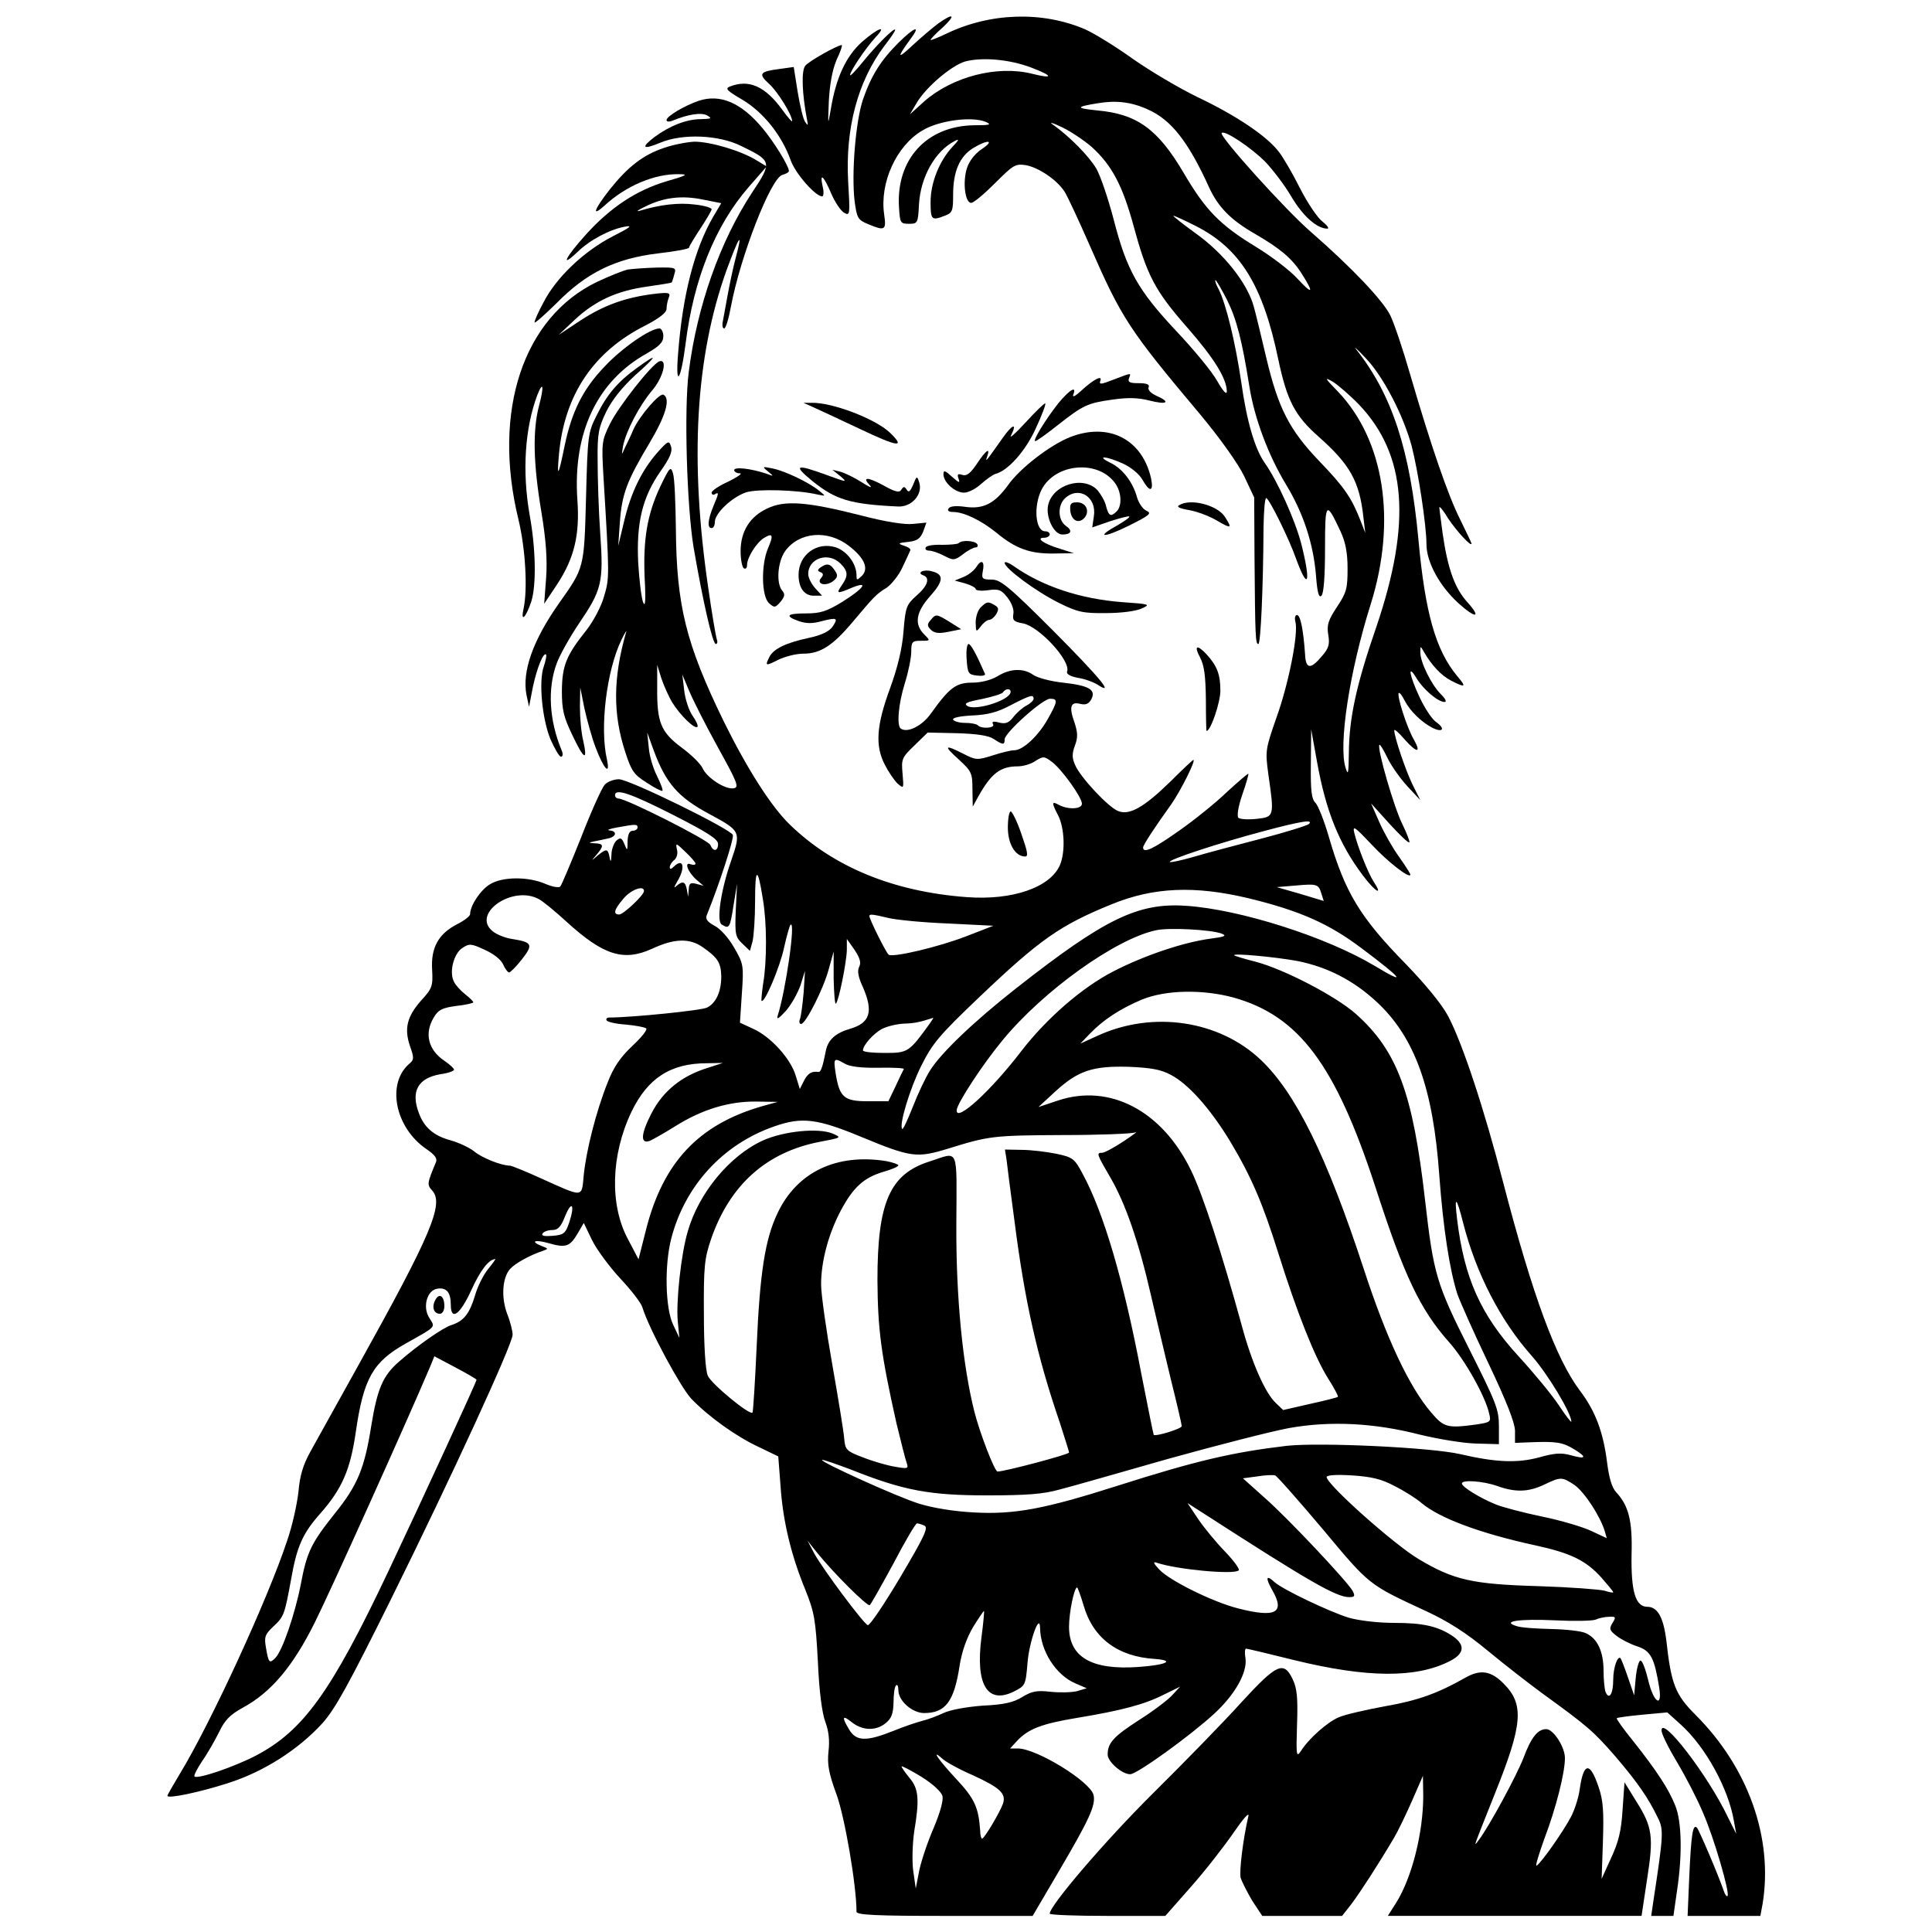 <?xml version="1.0" standalone="no"?>
<!DOCTYPE svg PUBLIC "-//W3C//DTD SVG 20010904//EN"
 "http://www.w3.org/TR/2001/REC-SVG-20010904/DTD/svg10.dtd">
<svg version="1.0" xmlns="http://www.w3.org/2000/svg"
 width="600pt" height="600pt" viewBox="0 0 600 600"
 preserveAspectRatio="xMidYMid meet">
<g transform="translate(0,600) scale(0.1,-0.1)"
fill="#000000" stroke="none">
<path d="M2915 5928 c-16 -12 -52 -42 -79 -67 -50 -47 -52 -42 -9 17 34 45 15
40 -36 -10 -56 -56 -85 -102 -111 -177 -23 -69 -36 -230 -26 -315 7 -53 10
-59 42 -72 52 -22 57 -19 50 29 -15 99 38 215 119 262 51 31 152 44 195 27 21
-9 16 -11 -35 -11 -148 -2 -243 -107 -233 -256 3 -47 4 -50 31 -50 27 0 28 2
31 61 5 84 50 165 111 196 15 8 14 4 -7 -18 -41 -44 -68 -112 -68 -171 0 -56
3 -59 44 -43 24 9 26 15 26 65 0 72 20 119 62 145 46 28 69 25 27 -3 -21 -14
-39 -37 -46 -59 -14 -43 -6 -108 13 -108 8 0 41 28 74 61 57 57 63 61 96 56
39 -7 96 -45 120 -82 8 -12 44 -89 79 -169 98 -224 121 -260 344 -525 63 -76
116 -151 135 -190 l31 -66 1 -185 c2 -251 3 -270 12 -270 7 0 15 170 16 362 1
53 4 94 9 91 11 -6 71 -128 92 -188 38 -104 47 -75 16 47 -19 73 -74 195 -113
250 -31 44 -56 129 -73 250 -18 123 -47 243 -70 289 -9 16 -13 29 -10 29 2 0
18 -27 35 -60 30 -60 47 -125 70 -270 16 -100 59 -214 114 -305 54 -89 85
-184 93 -283 4 -53 9 -70 17 -62 7 7 11 61 11 146 0 147 3 150 48 54 15 -32
22 -65 22 -115 0 -63 -3 -75 -33 -120 -27 -41 -32 -56 -27 -86 5 -30 2 -42
-20 -67 -35 -42 -50 -40 -52 6 -5 73 -14 122 -25 122 -6 0 -8 -9 -5 -21 10
-36 -21 -193 -59 -298 -34 -98 -35 -102 -25 -176 19 -131 18 -132 -36 -138
-27 -3 -52 -1 -57 3 -5 6 -1 34 12 72 12 34 20 63 19 65 -2 1 -31 -24 -66 -56
-34 -33 -101 -87 -148 -120 -79 -56 -113 -73 -113 -53 0 8 37 64 88 135 29 42
77 137 68 137 -2 0 -35 -31 -72 -68 -80 -78 -126 -105 -161 -91 -30 11 -118
105 -134 143 -10 22 -10 35 -1 60 10 26 9 41 -1 72 -18 49 -12 66 18 58 17 -4
26 0 34 14 16 30 -7 43 -88 52 -38 4 -79 15 -92 24 -31 22 -72 20 -111 -4 -20
-12 -51 -20 -79 -20 -50 0 -71 -16 -128 -96 -27 -38 -72 -61 -93 -47 -14 8 -8
77 12 141 11 35 20 79 20 98 0 31 3 34 30 34 30 0 30 0 10 20 -32 32 -25 70
19 119 42 47 43 68 4 77 -25 7 -48 -5 -25 -13 21 -8 13 -33 -22 -63 -31 -28
-34 -35 -40 -110 -4 -54 -18 -112 -42 -178 -42 -114 -47 -178 -16 -237 11 -22
29 -48 39 -58 20 -17 20 -17 16 30 -4 45 -3 50 37 88 l41 40 91 -2 c61 -2 98
-7 114 -18 29 -19 34 -19 34 -1 0 20 118 126 141 126 25 0 24 -8 -7 -63 -29
-52 -77 -97 -104 -97 -10 0 -40 -7 -67 -16 -48 -15 -52 -15 -91 5 -59 30 -63
26 -14 -18 39 -36 42 -42 42 -92 l1 -54 17 31 c40 72 69 94 122 94 17 0 42 7
56 17 24 15 27 15 52 -4 30 -23 92 -109 92 -129 0 -17 -42 -19 -71 -4 -23 13
-24 8 -3 -32 20 -39 23 -113 6 -154 -30 -70 -148 -111 -291 -100 -227 17 -413
94 -548 225 -58 56 -133 174 -205 320 -118 242 -147 361 -149 598 -1 81 -4
159 -9 173 -7 23 -10 20 -39 -40 -41 -87 -54 -164 -49 -285 4 -71 2 -93 -5
-75 -5 14 -12 69 -15 123 -6 123 13 203 69 283 29 41 38 62 33 77 -6 20 -9 19
-43 -19 -48 -55 -82 -124 -103 -214 l-18 -75 5 72 c6 88 22 130 92 247 50 84
66 137 44 150 -12 8 -75 -66 -94 -108 -7 -17 -19 -42 -26 -56 -11 -25 -11 -25
-6 5 9 46 51 126 90 172 35 41 49 99 23 91 -23 -8 -127 -140 -154 -195 -25
-51 -26 -59 -20 -161 19 -314 19 -317 2 -374 -8 -30 -33 -77 -54 -104 -64 -80
-76 -111 -77 -189 0 -59 5 -81 33 -139 36 -76 48 -82 33 -15 -6 24 -10 71 -10
104 l1 60 13 -65 c8 -36 23 -91 35 -122 25 -66 46 -89 35 -37 -23 100 -1 277
45 372 11 23 18 33 14 22 -40 -140 -41 -253 -2 -371 19 -59 27 -70 67 -95 24
-16 46 -27 48 -25 3 2 -5 22 -16 45 -12 23 -24 62 -26 88 l-5 48 20 -55 c38
-103 76 -146 173 -198 98 -53 99 -54 67 -147 -32 -92 -45 -185 -29 -196 24
-15 26 -11 37 59 l11 67 -4 -82 c-3 -75 -1 -83 20 -103 l24 -23 8 29 c4 16 8
73 8 126 0 105 8 108 24 7 13 -75 13 -194 1 -264 -4 -27 -6 -52 -5 -53 9 -10
58 107 70 165 8 36 17 68 20 71 17 16 -15 -206 -40 -283 -4 -13 4 -8 25 15 17
19 37 55 46 80 l14 45 -4 -65 c-3 -36 -8 -73 -11 -83 -4 -9 -3 -17 3 -17 14 0
70 110 86 171 l15 54 0 -84 c1 -46 4 -82 7 -78 9 9 33 128 34 167 l0 34 24
-34 c17 -26 21 -40 14 -53 -6 -12 -3 -31 12 -63 33 -76 22 -111 -40 -129 -45
-13 -68 -34 -75 -67 -10 -52 -16 -68 -23 -67 -21 3 -33 -4 -45 -27 l-13 -26
-13 42 c-16 53 -78 121 -132 145 l-41 19 6 91 c6 87 5 92 -24 142 -17 30 -43
59 -61 68 -22 12 -29 21 -24 33 39 96 85 238 81 249 -8 19 -322 173 -354 173
-16 0 -36 -8 -44 -17 -9 -10 -42 -83 -73 -163 -32 -80 -61 -149 -65 -153 -4
-5 -25 -1 -46 8 -53 23 -133 23 -172 -1 -29 -17 -62 -66 -62 -93 0 -6 -18 -20
-40 -31 -58 -30 -82 -72 -78 -141 3 -52 0 -59 -34 -96 -44 -50 -53 -87 -35
-141 13 -36 13 -43 0 -54 -74 -61 -47 -200 52 -267 25 -17 34 -29 29 -40 -28
-67 -28 -70 -12 -88 38 -41 -3 -137 -229 -543 -66 -118 -133 -240 -150 -270
-22 -40 -32 -74 -36 -122 -4 -37 -19 -107 -36 -155 -60 -181 -237 -565 -332
-721 -21 -35 -39 -66 -39 -69 0 -10 100 11 187 39 111 35 219 104 294 186 41
46 82 121 214 387 189 382 377 791 377 820 0 11 -7 40 -17 65 -19 51 -15 112
9 139 16 18 62 43 101 56 19 7 19 7 -4 16 -35 14 -20 20 20 9 55 -16 68 -12
91 26 l21 36 25 -52 c14 -29 53 -82 87 -119 34 -36 66 -77 70 -91 20 -66 119
-249 152 -284 54 -56 139 -117 210 -150 l60 -29 7 -91 c7 -107 32 -214 77
-323 28 -70 32 -92 39 -223 4 -93 13 -160 23 -187 11 -29 14 -59 10 -92 -4
-40 0 -66 25 -134 26 -72 62 -283 62 -364 0 -10 61 -13 273 -13 l274 0 81 138
c94 160 116 206 108 238 -11 42 -177 144 -235 144 l-24 0 22 24 c35 37 77 53
186 71 139 23 210 42 269 72 l51 25 -25 -27 c-14 -15 -60 -50 -103 -77 -79
-51 -97 -71 -97 -107 0 -22 44 -61 70 -61 21 0 186 119 261 188 65 60 103 128
97 172 -3 17 -2 30 2 30 3 0 71 -16 151 -36 225 -55 377 -56 481 -3 46 23 49
50 11 77 -46 31 -91 42 -183 42 -50 0 -109 7 -141 16 -59 18 -204 87 -230 110
-27 25 -30 15 -8 -24 41 -71 11 -87 -106 -57 -79 20 -214 87 -245 121 -18 19
-20 25 -8 21 60 -21 240 -38 255 -24 4 4 -16 31 -44 60 -27 28 -65 74 -83 101
l-32 48 53 -34 c324 -209 409 -258 449 -258 17 0 19 3 11 19 -17 30 -200 225
-274 290 l-67 60 45 6 c24 4 49 5 55 3 5 -1 72 -77 148 -167 147 -176 141
-171 322 -255 67 -31 125 -68 191 -123 52 -43 128 -102 169 -132 142 -103 158
-117 227 -196 69 -81 101 -127 132 -191 18 -36 17 -53 -14 -256 l-7 -48 34 0
35 0 11 77 c17 111 15 215 -5 265 -20 51 -58 109 -131 201 -30 37 -53 69 -51
71 2 2 38 7 81 11 l76 7 41 -37 c78 -70 149 -200 166 -301 l7 -39 -26 52 c-62
130 -206 317 -206 269 0 -11 22 -55 49 -100 27 -45 63 -115 80 -156 34 -77 84
-250 76 -258 -2 -3 -8 4 -11 14 -20 57 -77 190 -84 198 -13 13 -18 -22 -24
-156 l-5 -118 113 0 113 0 7 38 c33 203 -44 422 -208 586 -63 63 -76 95 -91
231 -9 72 -27 105 -59 105 -37 0 -51 48 -49 163 3 104 -9 151 -48 193 -13 14
-22 44 -28 92 -12 96 -37 161 -85 224 -74 99 -146 294 -237 643 -59 229 -127
435 -172 520 -19 36 -71 99 -130 160 -144 147 -190 223 -241 399 -14 48 -32
93 -40 102 -13 12 -16 38 -15 122 l1 107 18 -100 c28 -155 68 -254 142 -353
39 -52 65 -67 34 -20 -17 26 -50 109 -60 151 -6 25 1 20 53 -35 52 -56 121
-109 121 -94 0 3 -16 28 -35 55 -19 26 -47 75 -61 107 l-26 59 57 -63 c32 -35
59 -61 62 -58 2 2 -8 28 -22 57 -25 49 -80 238 -71 246 2 2 13 -16 25 -41 12
-25 40 -64 62 -88 l40 -43 -25 50 c-22 46 -56 147 -56 167 0 5 14 -7 31 -27
39 -44 54 -45 30 -2 -21 35 -54 138 -47 145 3 2 11 -9 19 -25 17 -32 51 -65
85 -83 32 -16 42 -4 13 17 -13 8 -36 43 -52 77 -32 68 -39 108 -10 60 21 -35
67 -74 87 -74 8 0 3 10 -12 25 -29 29 -64 100 -63 130 0 20 0 20 12 -1 24 -41
53 -72 84 -88 45 -23 48 -20 18 15 -66 80 -99 194 -120 424 -26 279 -82 450
-194 591 -9 11 6 -2 32 -30 53 -56 115 -175 141 -271 20 -77 46 -246 46 -305
0 -56 41 -130 99 -183 54 -49 73 -47 28 3 -39 43 -61 103 -77 215 -5 39 -10
74 -10 79 0 6 13 -10 28 -35 26 -39 72 -89 72 -77 0 2 -16 35 -35 74 -38 75
-91 230 -155 449 -22 77 -50 160 -62 185 -23 47 -120 149 -246 259 -79 68
-287 299 -278 308 9 10 91 -45 135 -89 23 -24 60 -72 81 -108 36 -61 80 -100
112 -100 7 0 0 10 -15 22 -15 11 -46 57 -69 102 -22 44 -52 96 -66 114 -37 49
-132 113 -252 170 -58 28 -149 82 -203 120 -53 38 -120 79 -147 91 -133 57
-294 52 -430 -13 -27 -13 -50 -22 -50 -20 0 3 17 21 38 39 41 39 34 46 -13 13z
m288 -138 c68 -26 70 -36 2 -19 -108 27 -248 -9 -336 -87 l-43 -39 20 34 c28
49 108 117 151 130 53 14 138 7 206 -19z m362 -130 c72 -32 125 -99 190 -242
28 -61 67 -101 142 -144 79 -46 115 -76 145 -123 40 -63 35 -68 -14 -15 -23
25 -81 69 -127 97 -112 68 -157 114 -225 230 -80 136 -145 183 -268 194 -68 7
-68 11 -1 22 58 10 105 5 158 -19z m-175 -116 c63 -57 96 -120 130 -244 42
-155 66 -202 167 -317 84 -96 122 -158 123 -198 0 -13 -11 -1 -30 32 -16 29
-74 99 -128 156 -118 126 -153 188 -193 344 -17 65 -41 136 -54 159 -23 39
-83 100 -135 137 -14 9 -1 6 28 -8 29 -14 70 -42 92 -61z m322 -245 c139 -70
210 -184 258 -416 27 -127 51 -174 126 -240 96 -85 126 -138 138 -248 l6 -50
-14 36 c-28 72 -50 105 -128 186 -94 98 -128 165 -165 320 -14 59 -31 131 -39
160 -20 74 -94 167 -183 230 -40 29 -70 53 -67 53 4 0 34 -14 68 -31z m509
-556 c147 -155 163 -366 54 -688 -63 -182 -85 -284 -86 -393 -1 -64 -2 -72
-10 -47 -23 71 12 300 78 509 81 259 42 509 -102 660 -42 43 -43 46 -15 30 17
-11 54 -43 81 -71z m-2133 -925 c25 -40 70 -84 78 -75 3 3 -4 18 -15 34 -11
15 -23 51 -26 78 l-6 50 21 -50 c11 -27 51 -106 89 -175 61 -110 67 -125 50
-128 -26 -5 -83 32 -97 62 -6 14 -36 43 -66 65 -64 48 -76 78 -75 186 l0 70
13 -42 c8 -23 23 -57 34 -75z m1050 30 c-9 -25 -107 -55 -133 -41 -13 8 -4 13
44 22 33 7 63 16 66 21 9 14 27 12 23 -2z m72 -18 c0 -5 -10 -15 -22 -21 -13
-7 -31 -23 -41 -36 -14 -18 -24 -22 -44 -17 -18 5 -24 3 -19 -5 8 -12 -36 -16
-48 -3 -4 4 -22 7 -39 7 -18 0 -34 5 -37 10 -3 6 21 11 59 13 48 2 79 10 120
32 62 32 71 34 71 20z m-1119 -361 c106 -54 139 -75 139 -90 0 -23 -15 -25
-24 -3 -6 15 -261 144 -285 144 -6 0 -11 5 -11 10 0 23 49 6 181 -61z m1974
-28 c-6 -5 -73 -26 -150 -46 -77 -20 -171 -45 -208 -56 -38 -11 -71 -18 -74
-16 -6 7 156 60 292 96 116 31 155 37 140 22z m-2085 -11 c0 -5 -7 -10 -15
-10 -10 0 -15 -11 -16 -32 0 -31 -1 -32 -10 -9 -8 19 -12 21 -24 11 -8 -7 -16
-27 -16 -44 -1 -23 -3 -25 -6 -8 -5 27 -10 27 -37 5 -21 -18 -21 -18 -3 3 23
27 22 34 -5 35 -21 1 -21 2 -3 6 11 2 30 6 43 9 26 5 30 23 5 25 -10 1 0 5 22
9 60 11 65 11 65 0z m180 -112 c0 -4 -7 -5 -15 -2 -22 9 -8 -26 19 -49 l21
-18 -22 6 c-19 5 -23 2 -24 -17 l-2 -23 -4 23 c-5 25 -13 27 -33 10 -8 -8 -7
-3 3 14 27 44 19 76 -11 46 -8 -8 -12 -8 -12 -1 0 6 6 16 14 22 8 7 12 21 8
34 -4 20 -2 19 26 -8 17 -16 32 -33 32 -37z m1944 -94 l7 -22 -73 22 -73 21
60 5 c66 6 70 4 79 -26z m-2104 9 c0 -13 -64 -73 -77 -73 -20 0 -16 15 13 49
23 28 64 43 64 24z m1875 -22 c161 -39 252 -79 355 -157 127 -95 141 -115 40
-54 -150 90 -419 176 -587 187 -149 10 -252 -40 -527 -256 -130 -102 -234
-201 -268 -256 -14 -22 -38 -73 -53 -112 -16 -40 -30 -71 -33 -69 -11 11 24
126 59 196 35 70 56 95 182 215 187 178 250 222 410 287 130 53 257 58 422 19z
m-2202 -3 c12 -6 51 -38 87 -71 114 -104 177 -124 266 -83 69 32 116 33 157 4
46 -32 56 -48 57 -90 0 -47 -16 -83 -44 -97 -16 -9 -235 -31 -304 -31 -7 0
-11 -4 -8 -9 3 -5 30 -11 61 -13 30 -3 58 -8 62 -12 4 -4 -15 -28 -43 -54 -37
-35 -58 -65 -77 -114 -36 -90 -66 -210 -74 -286 -7 -73 2 -72 -134 -11 -48 22
-91 39 -95 39 -27 0 -87 24 -111 44 -15 12 -49 28 -75 35 -51 14 -81 40 -97
84 -26 68 -3 109 67 121 23 3 42 10 42 14 0 4 -13 16 -29 27 -51 34 -64 85
-34 135 14 24 26 30 70 36 29 3 53 9 53 11 0 3 -11 14 -25 25 -14 11 -30 28
-35 39 -16 29 -1 88 26 105 21 14 27 14 68 -5 27 -12 51 -30 58 -45 6 -14 15
-26 19 -26 4 0 22 18 40 41 36 46 32 53 -31 63 -21 3 -48 14 -60 24 -67 54 61
144 143 100z m1087 -59 c25 -6 108 -14 185 -17 l140 -7 -85 -33 c-86 -33 -225
-66 -240 -57 -7 4 -60 110 -60 120 0 7 9 6 60 -6z m1033 -48 c18 -7 12 -10
-33 -16 -84 -11 -206 -52 -303 -102 -97 -50 -207 -146 -285 -247 -94 -123
-203 -223 -201 -184 1 21 80 142 143 218 126 153 350 314 476 341 40 9 169 2
203 -10z m239 -86 c92 -19 172 -60 244 -127 118 -110 175 -268 194 -540 12
-163 32 -292 56 -367 9 -25 52 -122 97 -216 56 -118 81 -182 82 -208 l0 -38
50 2 c78 3 98 0 134 -22 41 -25 37 -32 -12 -18 -29 8 -51 6 -97 -7 -67 -18
-133 -16 -245 10 -90 21 -434 37 -538 26 -169 -20 -281 -46 -526 -124 -226
-72 -320 -90 -446 -83 -61 3 -128 14 -170 27 -68 21 -308 130 -302 136 2 2 42
-12 90 -30 163 -65 244 -80 422 -80 124 0 175 4 225 18 36 9 189 53 340 96
151 42 319 85 373 95 128 23 265 16 405 -20 57 -14 136 -27 175 -28 l72 -2 0
57 c0 51 -9 73 -93 240 -101 201 -110 231 -136 458 -38 336 -87 467 -215 581
-63 56 -225 140 -314 163 -33 8 -61 17 -64 19 -8 8 130 -5 199 -18z m-201
-113 c203 -57 316 -208 440 -587 90 -279 140 -383 230 -484 48 -54 112 -167
124 -222 6 -25 4 -26 -41 -33 -89 -12 -100 -9 -139 37 -68 79 -139 229 -210
447 -115 351 -212 547 -320 649 -129 122 -334 153 -505 75 l-55 -25 29 30 c42
44 96 79 163 107 74 30 188 32 284 6z m-943 -80 c-65 -90 -68 -92 -140 -92
-38 0 -68 3 -68 8 0 16 33 53 60 67 16 8 46 15 67 16 32 1 48 4 91 18 2 1 -3
-7 -10 -17z m-265 -125 c14 -9 51 -14 104 -13 46 1 82 -1 80 -4 -2 -3 -13 -26
-25 -52 l-23 -48 -64 0 c-74 0 -88 12 -100 88 -7 46 -5 48 28 29z m-424 -13
c-82 -25 -140 -72 -176 -142 -33 -64 -35 -96 -5 -85 9 4 45 24 80 46 83 52
167 77 250 76 l67 -1 -50 -14 c-196 -57 -306 -174 -359 -384 l-23 -91 -33 63
c-57 106 -53 261 11 395 50 104 121 151 234 151 l50 1 -46 -15z m1437 -22 c54
-28 122 -104 184 -206 67 -112 101 -192 150 -348 57 -182 113 -323 154 -388
19 -30 33 -56 31 -58 -2 -2 -41 -12 -87 -22 l-83 -19 -23 22 c-33 31 -75 126
-106 242 -61 222 -120 404 -157 480 -90 186 -253 271 -414 217 l-60 -20 52 48
c71 65 116 80 228 77 68 -3 100 -8 131 -25z m-963 -192 c157 -65 174 -67 272
-37 126 39 138 41 355 42 113 0 214 4 225 8 11 5 -5 -7 -35 -27 -30 -20 -60
-36 -67 -36 -19 0 -17 -4 26 -78 46 -79 88 -200 126 -367 15 -66 43 -182 61
-258 19 -76 34 -141 34 -146 0 -8 -81 -33 -87 -27 -1 1 -18 85 -38 187 -55
292 -118 505 -183 624 -25 47 -30 51 -82 62 -30 6 -78 12 -107 12 l-52 1 5
-32 c2 -18 13 -105 25 -193 31 -243 70 -418 139 -619 16 -50 30 -93 30 -97 0
-6 -200 -59 -222 -59 -9 0 -55 119 -72 186 -36 143 -57 352 -56 579 1 249 10
228 -83 198 -124 -39 -162 -128 -162 -368 1 -154 11 -230 59 -445 14 -58 28
-113 32 -124 6 -17 3 -18 -37 -11 -24 4 -69 17 -99 29 -51 19 -55 24 -58 56
-1 19 -18 123 -37 231 -19 107 -35 220 -35 250 0 72 23 158 62 231 38 71 71
101 132 119 25 7 46 16 46 20 0 3 -17 9 -37 13 -155 25 -278 -34 -338 -161
-39 -81 -55 -185 -65 -412 -5 -112 -11 -205 -13 -208 -9 -9 -129 90 -139 115
-7 16 -12 91 -12 192 -1 147 2 172 22 231 58 169 172 271 338 303 68 13 69 13
39 26 -45 18 -152 7 -216 -22 -103 -47 -199 -163 -233 -282 -21 -70 -37 -220
-31 -281 l5 -50 -19 40 c-25 51 -28 186 -6 270 43 164 161 292 320 347 85 30
133 24 268 -32z m1871 -268 c40 -156 115 -303 214 -414 50 -57 122 -177 122
-203 0 -4 -18 19 -39 51 -22 33 -78 101 -125 152 -118 129 -169 243 -191 427
-9 74 -2 70 19 -13z m-2776 2 c-12 -35 -17 -39 -52 -42 -25 -2 -36 0 -31 7 3
6 17 11 30 11 18 0 27 10 40 43 21 51 31 36 13 -19z m-252 -145 c-14 -17 -33
-54 -41 -83 -17 -56 -35 -79 -73 -91 -26 -8 -105 -63 -162 -113 -51 -44 -68
-84 -87 -200 -21 -132 -42 -184 -113 -272 -74 -93 -87 -120 -106 -221 -18 -92
-57 -206 -79 -228 -18 -18 -21 -16 -29 32 -6 33 -3 41 22 65 34 31 36 38 56
147 18 103 36 143 91 205 67 76 93 135 110 253 24 166 53 217 154 274 98 55
93 50 75 79 -23 34 -8 88 25 92 28 4 41 -12 41 -50 0 -52 29 -31 64 46 28 61
53 94 74 96 2 0 -8 -14 -22 -31z m-36 -344 c0 -6 -162 -358 -274 -595 -177
-374 -264 -495 -411 -572 -69 -36 -182 -74 -191 -65 -3 2 8 24 24 48 17 24 40
65 53 91 17 36 34 53 72 74 89 48 157 129 225 266 48 96 282 615 358 794 l13
32 66 -35 c36 -19 65 -36 65 -38z m2851 -330 c30 -15 68 -39 84 -53 56 -47
182 -94 352 -131 111 -24 158 -47 206 -100 20 -23 37 -43 37 -46 0 -2 -12 0
-27 5 -16 4 -107 11 -203 14 -208 6 -265 19 -374 84 -76 45 -286 232 -286 255
0 6 30 8 79 5 60 -4 91 -11 132 -33z m559 3 c31 -22 80 -97 94 -144 l6 -21
-47 22 c-27 13 -95 33 -153 45 -58 12 -123 29 -145 38 -47 19 -105 54 -105 65
0 12 65 8 110 -8 56 -20 96 -19 145 4 52 25 56 25 95 -1z m-2019 -126 c13 -6
-1 -35 -75 -160 -50 -84 -95 -151 -101 -149 -13 4 -138 172 -166 222 l-21 40
28 -35 c53 -66 157 -169 165 -165 4 3 37 62 74 130 36 69 69 125 73 124 4 0
14 -3 23 -7z m494 -247 c29 -102 106 -160 222 -167 65 -5 34 -19 -53 -25 -144
-10 -214 31 -214 125 0 44 16 122 25 122 2 0 11 -25 20 -55z m-317 -100 c-19
-146 18 -208 99 -169 38 19 38 20 44 89 5 66 38 158 39 110 1 -72 49 -147 110
-173 l35 -15 -30 -9 c-16 -4 -53 -5 -82 -2 -43 5 -58 2 -88 -16 -27 -17 -57
-24 -123 -27 -52 -4 -101 -13 -122 -23 -19 -9 -48 -20 -65 -24 -16 -4 -58 -18
-92 -32 -83 -33 -114 -32 -136 5 -24 40 -21 46 9 22 33 -26 75 -27 105 -2 18
15 23 29 24 64 0 25 3 49 8 53 4 4 7 -3 7 -15 0 -33 43 -71 80 -71 66 0 93 35
110 146 7 45 22 87 42 121 18 29 33 51 34 50 1 -1 -2 -38 -8 -82z m1960 45
c-11 -18 -10 -23 12 -40 14 -11 43 -26 65 -33 42 -14 53 -36 68 -129 10 -64
-18 -45 -34 23 -8 33 -18 61 -24 62 -5 1 -12 -23 -15 -53 l-5 -55 -19 55 c-10
30 -21 57 -23 60 -9 10 -23 -28 -23 -67 0 -44 -13 -64 -24 -37 -3 9 -6 38 -6
65 0 60 -19 101 -55 117 -14 7 -63 12 -108 13 -45 1 -93 4 -107 9 -49 15 8 23
118 18 59 -3 116 -2 127 2 11 5 30 9 43 9 20 1 21 -1 10 -19z m-1987 -473 c85
-39 104 -57 94 -88 -9 -26 -58 -109 -65 -109 -3 0 -6 11 -6 25 -5 72 -17 99
-75 161 -56 60 -80 96 -41 61 10 -9 51 -32 93 -50z m-94 -65 c3 -14 -7 -50
-27 -98 -18 -41 -38 -100 -45 -132 l-11 -57 -8 56 c-4 30 -2 84 3 120 17 101
14 134 -14 167 -14 17 -25 33 -25 36 0 3 27 -11 60 -31 37 -23 63 -47 67 -61z"/>
<path d="M1352 1963 c-12 -22 -5 -43 14 -43 8 0 14 10 14 24 0 31 -16 42 -28
19z"/>
<path d="M2677 5870 c-50 -45 -81 -112 -97 -210 -9 -52 -9 -50 -6 26 3 54 11
97 24 128 12 25 19 46 16 46 -13 0 -102 -50 -113 -64 -13 -15 -10 -88 5 -166
4 -21 4 -22 -6 -8 -6 9 -16 52 -23 94 l-12 76 -43 -6 c-63 -8 -68 -15 -34 -46
27 -24 72 -97 72 -116 0 -4 -13 11 -29 33 -54 75 -105 98 -165 74 -15 -6 -8
-13 40 -41 65 -39 122 -110 150 -189 15 -41 76 -110 97 -111 5 0 6 14 2 30
-10 45 2 36 26 -20 12 -28 30 -55 41 -61 18 -10 18 -5 12 98 -9 165 30 311
113 421 18 23 33 45 33 49 0 11 -59 -48 -101 -100 -22 -27 -39 -45 -39 -40 0
12 48 83 78 116 39 41 11 32 -41 -13z"/>
<path d="M2170 5687 c-44 -15 -100 -48 -100 -60 0 -5 8 -6 18 -2 48 20 91 27
109 16 15 -9 12 -10 -20 -11 -45 0 -98 -21 -145 -56 -43 -33 -36 -40 19 -17
70 29 181 24 250 -10 97 -47 98 -50 34 -146 -99 -151 -170 -351 -196 -556 -15
-115 -6 -418 15 -545 29 -168 59 -300 69 -300 5 0 6 7 3 15 -3 9 -15 79 -26
156 -59 400 -40 720 56 989 40 109 52 126 29 40 -8 -30 -19 -82 -25 -115 -6
-33 -13 -70 -15 -82 -3 -13 -1 -23 4 -23 5 0 14 30 21 68 29 155 124 400 160
409 11 3 20 8 20 12 0 15 -46 90 -82 133 -66 79 -131 107 -198 85z"/>
<path d="M2063 5541 c-66 -22 -113 -59 -169 -129 -50 -64 -58 -88 -16 -50 66
61 156 99 231 97 30 0 24 -4 -39 -22 -94 -28 -174 -81 -250 -165 -64 -71 -82
-107 -27 -55 39 38 100 70 147 79 27 5 18 -2 -39 -31 -87 -45 -174 -127 -213
-204 -16 -29 -28 -57 -28 -62 0 -5 30 22 68 59 93 95 183 139 315 155 53 6 97
14 97 18 0 4 16 30 35 59 19 29 35 56 35 60 0 5 -24 12 -54 15 -48 6 -105 0
-171 -20 -11 -3 -2 4 20 14 56 28 113 35 179 21 l56 -11 -25 -42 c-58 -100
-95 -242 -109 -424 -9 -109 8 -88 23 28 25 202 92 368 196 488 l56 64 -33 20
c-47 29 -142 57 -191 57 -23 -1 -65 -9 -94 -19z"/>
<path d="M1950 5163 c-14 -3 -57 -20 -95 -38 -230 -110 -327 -401 -245 -738
22 -91 29 -217 16 -277 -10 -45 7 -29 24 22 16 51 14 164 -5 268 -24 136 -15
271 24 374 18 45 21 26 5 -34 -20 -76 -18 -179 7 -328 15 -91 19 -150 15 -207
l-6 -80 40 60 c54 82 71 155 63 264 -14 207 61 367 215 453 40 23 52 35 52 54
0 13 -6 24 -12 24 -29 0 -117 -61 -171 -119 -67 -70 -101 -139 -123 -243 -20
-98 -25 -106 -18 -28 17 184 107 318 268 399 44 23 66 40 66 52 0 9 3 25 7 35
6 15 1 17 -48 11 -87 -11 -154 -35 -226 -82 l-68 -45 50 47 c63 59 131 90 225
103 40 6 75 11 76 13 1 1 5 12 8 25 7 21 5 22 -56 21 -35 -1 -74 -4 -88 -6z"/>
<path d="M1979 4858 c-60 -43 -94 -83 -126 -148 -27 -53 -28 -63 -33 -255 -6
-221 -5 -217 -85 -330 -80 -114 -114 -210 -100 -283 l8 -37 12 62 c13 60 33
109 41 100 2 -2 -1 -18 -7 -36 -17 -47 -5 -166 21 -228 13 -29 27 -53 32 -53
6 0 7 8 3 18 -40 95 -45 194 -16 272 10 27 41 82 68 122 72 106 78 128 67 283
-5 71 -8 173 -8 225 -1 84 3 102 27 152 19 38 50 76 90 113 70 62 72 71 6 23z"/>
<path d="M3458 4821 c-39 -15 -45 -16 -41 -4 8 20 -21 5 -61 -32 -16 -15 -26
-20 -23 -11 12 30 -11 16 -46 -26 -41 -52 -81 -118 -72 -118 4 0 35 22 69 49
80 63 93 69 171 80 48 7 79 6 115 -3 55 -14 67 -5 21 15 -17 8 -27 18 -24 26
4 9 -5 13 -31 13 -27 0 -34 3 -30 15 7 18 10 18 -48 -4z"/>
<path d="M2520 4738 c14 -6 80 -37 148 -69 122 -58 146 -61 95 -12 -46 43
-180 94 -243 92 l-25 0 25 -11z"/>
<path d="M3185 4688 c-32 -35 -52 -52 -45 -40 20 40 4 35 -26 -8 -54 -76 -55
-78 -48 -57 10 29 -4 19 -32 -23 -20 -30 -32 -39 -45 -35 -15 5 -17 2 -12 -12
5 -14 1 -13 -20 6 -22 20 -27 22 -27 8 0 -25 36 -57 64 -57 13 0 37 12 54 28
17 15 36 28 43 30 39 10 93 70 125 140 19 41 33 77 30 79 -2 2 -29 -24 -61
-59z"/>
<path d="M3322 4642 c-62 -25 -154 -96 -191 -148 -42 -58 -77 -76 -134 -68
-28 4 -47 2 -51 -5 -5 -7 1 -11 14 -11 33 0 87 -26 134 -64 60 -50 105 -66
178 -65 l63 1 -44 14 c-50 15 -76 34 -48 34 9 0 17 5 17 10 0 6 -6 10 -14 10
-31 0 -37 79 -11 130 43 82 177 93 229 18 19 -27 21 -69 4 -86 -18 -18 -25
-15 -33 16 -3 15 -16 37 -27 50 -44 46 -139 17 -153 -47 -8 -37 18 -91 44 -91
28 0 33 12 11 27 -25 18 -26 64 -2 86 43 39 99 3 89 -57 l-5 -34 55 19 c31 10
58 17 60 15 3 -2 -14 -14 -36 -27 -71 -39 -45 -41 34 -2 66 33 73 39 55 47
-11 5 -24 24 -29 42 -13 47 -45 89 -83 107 -47 23 -12 21 40 -3 24 -11 50 -32
60 -50 22 -39 35 -38 27 3 -27 123 -132 177 -253 129z"/>
<path d="M2280 4540 c0 -5 8 -10 18 -10 9 0 -7 -11 -35 -25 -29 -13 -53 -29
-53 -35 0 -6 5 -8 10 -5 13 8 13 4 -5 -38 -17 -42 -19 -67 -5 -67 6 0 10 9 10
19 0 27 53 77 97 92 35 11 160 8 223 -7 25 -5 25 -5 5 11 -31 26 -106 62 -145
70 -33 7 -34 6 -15 -9 19 -16 19 -16 -5 -7 -48 16 -100 22 -100 11z"/>
<path d="M2523 4506 c72 -58 117 -72 266 -79 42 -2 77 37 66 74 -7 22 -8 22
-19 -6 -9 -21 -14 -26 -20 -16 -7 11 -10 11 -17 0 -6 -10 -19 -7 -58 15 -49
26 -65 25 -38 -3 6 -8 -6 -2 -28 12 -22 14 -51 28 -65 32 l-25 6 25 -20 c23
-20 20 -19 -43 4 -96 35 -105 31 -44 -19z"/>
<path d="M2383 4421 c-54 -25 -83 -71 -83 -133 0 -26 5 -50 10 -53 6 -3 10 1
10 10 0 24 29 69 52 84 28 17 31 10 13 -32 -22 -52 -20 -149 3 -170 17 -15 19
-15 36 4 13 16 15 24 5 35 -19 23 -14 89 9 122 43 60 132 68 198 17 48 -37 63
-70 41 -93 -16 -15 -17 -15 -17 1 0 36 -29 75 -64 87 -59 19 -116 -23 -116
-85 0 -41 18 -65 47 -65 l26 0 -21 23 c-12 13 -22 33 -22 44 0 50 63 70 100
33 24 -24 25 -38 4 -68 -18 -26 -15 -27 32 -7 54 22 37 -2 -30 -44 -49 -30
-69 -36 -113 -36 -60 0 -67 -8 -22 -24 23 -8 43 -8 71 0 48 12 52 10 33 -18
-10 -14 -35 -26 -73 -34 -70 -15 -108 -33 -122 -58 -15 -30 -13 -30 27 -10 21
10 55 19 78 19 52 0 90 24 151 96 69 82 75 89 108 109 15 11 38 39 49 64 12
25 23 49 24 52 2 4 -6 10 -19 14 -21 7 -19 9 12 12 28 3 38 10 47 32 l10 28
-41 -4 c-26 -3 -85 6 -165 27 -166 42 -234 47 -288 21z"/>
<path d="M3324 4413 c4 -31 27 -41 45 -20 16 21 3 47 -24 47 -20 0 -23 -5 -21
-27z"/>
<path d="M3662 4431 c-9 -5 1 -10 30 -15 24 -4 62 -18 86 -32 46 -27 50 -26
26 11 -24 37 -108 58 -142 36z"/>
<path d="M2977 4313 c-4 -3 -27 -5 -51 -5 -25 1 -48 -2 -51 -8 -3 -5 1 -10 10
-10 9 0 30 -7 47 -16 29 -15 32 -15 59 5 15 12 33 21 39 21 6 0 8 5 5 10 -7
11 -48 14 -58 3z"/>
<path d="M3032 4239 c-7 -11 -25 -25 -40 -31 l-27 -11 33 -9 c17 -5 32 -13 32
-17 0 -5 17 -7 38 -4 34 5 42 1 61 -23 13 -17 21 -38 18 -51 -3 -19 1 -24 30
-29 51 -10 149 -117 137 -149 -3 -8 8 -15 33 -20 21 -3 48 -13 61 -21 55 -36
11 18 -137 167 -139 139 -164 159 -191 159 -29 0 -32 3 -28 25 7 32 -4 40 -20
14z"/>
<path d="M3120 4252 c0 -17 99 -90 168 -124 58 -29 76 -33 147 -32 47 0 92 6
110 14 29 13 27 14 -60 20 -130 10 -248 49 -337 112 -16 11 -28 15 -28 10z"/>
<path d="M2550 4239 c-12 -8 -12 -12 -2 -16 9 -3 10 -9 2 -18 -16 -19 14 -27
37 -10 14 11 16 18 7 31 -14 23 -25 26 -44 13z"/>
<path d="M3046 4114 c-9 -8 -16 -30 -16 -47 1 -31 1 -31 16 -12 8 11 20 20 26
20 6 0 16 8 22 18 8 14 8 20 -4 27 -21 13 -26 12 -44 -6z"/>
<path d="M2890 4074 c-11 -12 -11 -18 1 -30 12 -11 25 -12 55 -6 l39 8 -35 22
c-42 26 -44 26 -60 6z"/>
<path d="M3002 3953 c3 -44 5 -48 32 -51 15 -2 27 0 25 5 -27 62 -44 93 -51
93 -5 0 -8 -21 -6 -47z"/>
<path d="M3727 3958 c13 -25 17 -57 18 -130 0 -54 1 -98 2 -98 13 0 43 89 43
125 0 50 -10 77 -43 113 -30 32 -40 27 -20 -10z"/>
<path d="M3130 3430 c0 -51 23 -90 54 -90 10 0 7 16 -12 70 -13 39 -29 70 -33
70 -5 0 -9 -22 -9 -50z"/>
<path d="M3855 713 c-54 -60 -178 -187 -275 -283 -148 -147 -320 -348 -320
-373 0 -4 81 -7 179 -7 l180 0 81 92 c45 51 104 127 132 168 29 42 48 64 45
50 -16 -68 -29 -171 -24 -192 4 -12 20 -44 36 -71 l31 -47 124 0 124 0 29 37
c27 36 83 122 132 205 12 20 37 72 56 115 l34 78 1 -62 c0 -114 -35 -254 -84
-332 l-26 -41 394 0 394 0 17 113 c21 133 17 163 -33 242 l-37 60 -6 -86 c-4
-66 -13 -101 -36 -150 l-29 -64 4 116 c3 92 1 127 -13 168 -27 81 -47 79 -59
-5 -3 -24 -15 -63 -27 -86 -23 -44 -92 -143 -107 -152 -5 -3 7 36 25 86 35 92
63 202 63 248 0 35 -36 90 -58 90 -27 0 -47 -26 -71 -90 -20 -52 -106 -212
-139 -255 -17 -23 -19 -30 51 146 86 214 91 276 27 340 -39 40 -72 45 -117 20
-90 -51 -150 -72 -252 -90 -60 -11 -125 -26 -143 -34 -36 -15 -94 -67 -118
-105 -14 -21 -15 -14 -12 81 3 84 0 113 -13 141 -28 59 -49 50 -160 -71z"/>
</g>
</svg>
